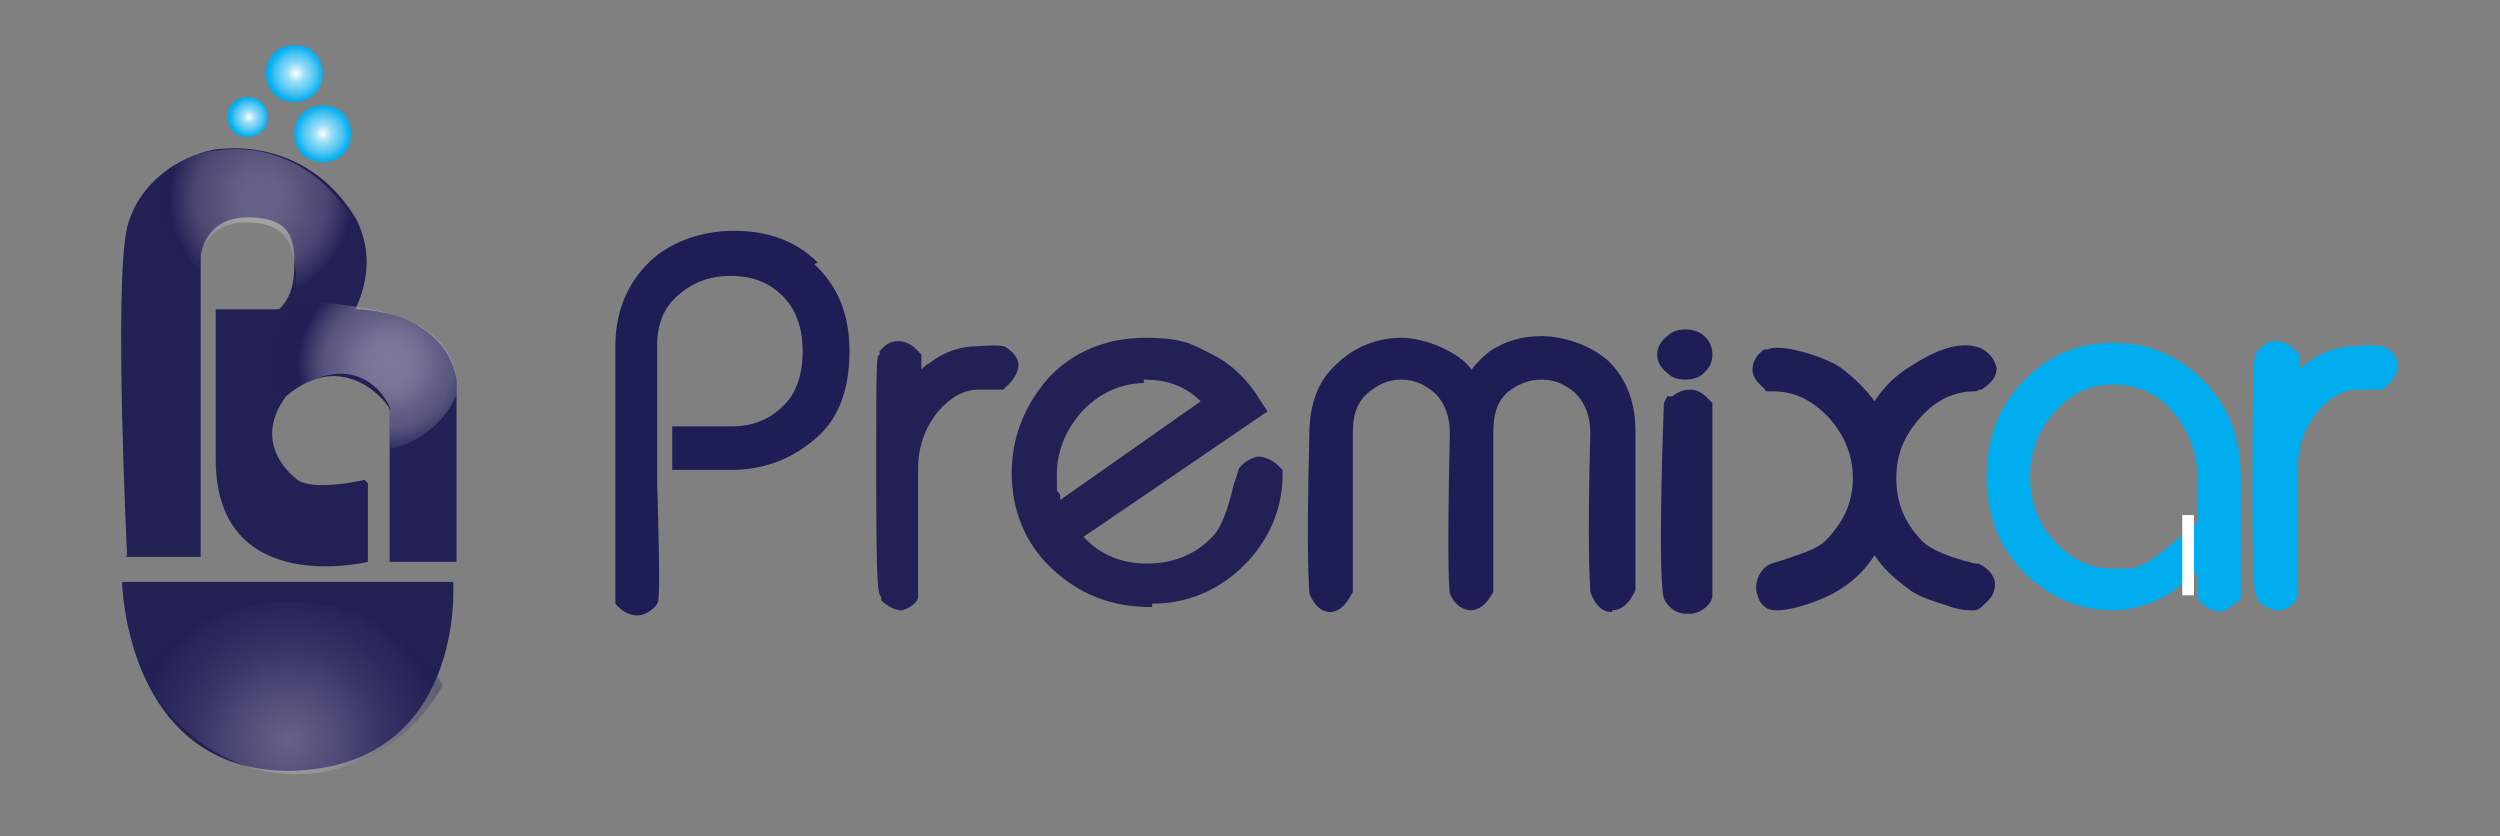 <svg xmlns="http://www.w3.org/2000/svg" xmlns:xlink="http://www.w3.org/1999/xlink" id="Capa_1" viewBox="0 0 149.5 50"><rect x="0" y="0" width="149.5" height="50" fill="#808080" stroke="none"/><defs><style>      .st0, .st1 {        fill: none;      }      .st1 {        stroke: #54241f;        stroke-miterlimit: 10;        stroke-width: 3px;      }      .st2 {        fill: #232054;      }      .st3 {        fill: #232055;      }      .st4 {        fill: url(#Degradado_sin_nombre_3);        isolation: isolate;      }      .st4, .st5 {        opacity: .3;      }      .st6 {        fill: #00adee;      }      .st7 {        fill: #1e1d56;      }      .st8 {        clip-path: url(#clippath-1);      }      .st9 {        clip-path: url(#clippath-2);      }      .st10 {        fill: url(#Degradado_sin_nombre);      }      .st11 {        fill: #00adef;      }      .st12 {        fill: url(#Degradado_sin_nombre_6);      }      .st13 {        fill: url(#Degradado_sin_nombre_5);      }      .st14 {        fill: url(#Degradado_sin_nombre_4);      }      .st15 {        fill: url(#Degradado_sin_nombre_2);      }      .st16 {        opacity: .4;      }      .st17 {        fill: #fdffff;      }      .st18 {        fill: #231f55;      }      .st19 {        clip-path: url(#clippath);      }    </style><clipPath id="clippath"><path class="st0" d="M21.8,29.1v5.2s-9.5,2.3-9.6-6.5c0-8.8-.2-9.8-.2-9.8h3.7c3.2,0,6.6.2,8.8,1.2,2.8,1.2,2.8,3.5,2.8,3.5v11.6h-4v-9.8c.3.3-1.3-4-5.7-1.2-2.7,1.7,0,5.7,0,5.7,0,0,.8.7,4.2,0v.2Z"></path></clipPath><radialGradient id="Degradado_sin_nombre" data-name="Degradado sin nombre" cx="-5.1" cy="416.4" fx="-5.1" fy="416.4" r="5" gradientTransform="translate(28.9 -436.3) scale(1.1)" gradientUnits="userSpaceOnUse"><stop offset="0" stop-color="#fff"></stop><stop offset=".2" stop-color="#fbfbfc"></stop><stop offset=".3" stop-color="#f1f1f4"></stop><stop offset=".4" stop-color="#dfdfe7"></stop><stop offset=".5" stop-color="#c6c6d4"></stop><stop offset=".7" stop-color="#a6a6bc"></stop><stop offset=".8" stop-color="#7e7e9e"></stop><stop offset=".9" stop-color="#50507c"></stop><stop offset="1" stop-color="#1e1e56"></stop></radialGradient><clipPath id="clippath-1"><path class="st0" d="M7.4,35.3h4.5V15.8s.2-2.5,2.8-2.5,2.8,1.5,3,3c0,1.8-.2,3-2.2,3.8-1.3.7,1,5,1,5,0,0,7.6-5.8,4.8-11.6-2.8-5-7.3-4.7-8.3-4.5-1.2,0-4.8,1.3-5.8,5-.8,3.7,0,21.3,0,21.3h.2Z"></path></clipPath><radialGradient id="Degradado_sin_nombre_2" data-name="Degradado sin nombre 2" cx="-9" cy="348.2" fx="-9" fy="348.2" r="5" gradientTransform="translate(25.5 -406) scale(1.1 1.2)" gradientUnits="userSpaceOnUse"><stop offset="0" stop-color="#fff"></stop><stop offset=".2" stop-color="#fbfbfc"></stop><stop offset=".3" stop-color="#f1f1f4"></stop><stop offset=".4" stop-color="#dfdfe7"></stop><stop offset=".5" stop-color="#c6c6d4"></stop><stop offset=".7" stop-color="#a6a6bc"></stop><stop offset=".8" stop-color="#7e7e9e"></stop><stop offset=".9" stop-color="#50507c"></stop><stop offset="1" stop-color="#1e1e56"></stop></radialGradient><clipPath id="clippath-2"><path class="st0" d="M28,35c0,6.5-4.7,11.3-10.3,11.3s-10.3-5-10.3-11.3h20.6Z"></path></clipPath><radialGradient id="Degradado_sin_nombre_3" data-name="Degradado sin nombre 3" cx="17.3" cy="505.2" fx="17.3" fy="505.2" r="9.1" gradientTransform="translate(0 -460.9)" gradientUnits="userSpaceOnUse"><stop offset="0" stop-color="#fff"></stop><stop offset=".3" stop-color="#bbc"></stop><stop offset=".6" stop-color="#67678d"></stop><stop offset=".9" stop-color="#323265"></stop><stop offset="1" stop-color="#1e1e56"></stop></radialGradient><radialGradient id="Degradado_sin_nombre_4" data-name="Degradado sin nombre 4" cx="19.3" cy="468.9" fx="19.3" fy="468.9" r="1.7" gradientTransform="translate(0 -460.9)" gradientUnits="userSpaceOnUse"><stop offset="0" stop-color="#fff"></stop><stop offset=".3" stop-color="#9edff8"></stop><stop offset=".7" stop-color="#49c4f3"></stop><stop offset=".9" stop-color="#14b3f0"></stop><stop offset="1" stop-color="#00adef"></stop></radialGradient><radialGradient id="Degradado_sin_nombre_5" data-name="Degradado sin nombre 5" cx="17.7" cy="465.3" fx="17.7" fy="465.3" r="1.7" gradientTransform="translate(0 -460.9)" gradientUnits="userSpaceOnUse"><stop offset="0" stop-color="#fff"></stop><stop offset=".3" stop-color="#9edff8"></stop><stop offset=".7" stop-color="#49c4f3"></stop><stop offset=".9" stop-color="#14b3f0"></stop><stop offset="1" stop-color="#00adef"></stop></radialGradient><radialGradient id="Degradado_sin_nombre_6" data-name="Degradado sin nombre 6" cx="14.9" cy="467.9" fx="14.9" fy="467.9" r="1.2" gradientTransform="translate(0 -460.9)" gradientUnits="userSpaceOnUse"><stop offset="0" stop-color="#fff"></stop><stop offset=".3" stop-color="#9edff8"></stop><stop offset=".7" stop-color="#49c4f3"></stop><stop offset=".9" stop-color="#14b3f0"></stop><stop offset="1" stop-color="#00adef"></stop></radialGradient></defs><g><g><path class="st7" d="M58.6,22.5c-1.2,0-2.2.6-3,1.6-.9,1.1-1.3,2.4-1.3,4v7.3c0,0-.5.8-1.1,0-.2-.3,0-13.7,0-13.9.6-.7,1.1,0,1.1,0v3c.2-.4.5-.8.7-1.2s.6-.8,1-1c.8-.6,1.6-.9,2.5-.9,0,0,1.2-.1,1.3,0,.9.5,0,1.1,0,1.1h-1.2Z"></path><path class="st3" d="M53.9,36.5c-.3,0-.8-.2-1.2-.6v-.2c-.2-.2-.3-.4-.3-7.3s0-7.1.2-7.2h0c0-.1,0-.2,0-.2.4-.5.8-.6,1.1-.6h0c.7,0,1.1.5,1.2.6l.2.2v.9c.2-.2.3-.3.5-.4.9-.7,1.9-1,2.9-1,1.3-.1,1.6,0,1.7.1.6.4.7.8.7,1,0,.7-.6,1.2-.7,1.3l-.2.2h-1.5c-.9,0-1.7.5-2.4,1.3-.8,1-1.2,2.1-1.2,3.5v7.6c0,.3-.5.7-1,.8h-.2.1Z"></path></g><g><path class="st7" d="M73.8,33.4c-1.4,1.4-3.1,2.1-5,2.1s-4-.7-5.4-2.1c-1.4-1.4-2.2-3.1-2.2-5.2s.7-3.8,2-5.2,3.1-2.1,5.2-2.1,2.6.3,3.6.9c1.1.6,2,1.5,2.6,2.5l-11.1,7.6c.2.3.4.5.6.7,1.2,1.2,2.6,1.8,4.3,1.8s3.2-.6,4.3-1.7c1.2-1.2,1.7-4,1.8-4.2.6-.8,1.3,0,1.3,0,0,1.9-.7,3.5-2.1,4.9h0ZM73.1,24.2c-1.1-1.4-2.6-2.1-4.5-2.1s-3.2.6-4.4,1.9-1.8,2.8-1.8,4.5,0,1,.2,1.4c.2.5.3.9.5,1.3l9.9-6.9h0Z"></path><path class="st3" d="M68.8,36.3c-2.4,0-4.3-.8-5.9-2.3-1.6-1.5-2.4-3.5-2.4-5.7s.8-4.1,2.2-5.7c1.5-1.6,3.5-2.4,5.8-2.4s2.8.4,4,1,2.2,1.6,2.9,2.8l.4.6-11,7.5c1,1.1,2.3,1.6,3.8,1.6s2.8-.5,3.8-1.5c.8-.7,1.2-2.5,1.4-3.3.2-.5.2-.7.3-.9.4-.5.8-.6,1.1-.7.7,0,1.2.5,1.3.6l.2.2v.3c0,2-.8,3.9-2.3,5.4h0c-1.5,1.5-3.4,2.3-5.5,2.3h0v.2ZM68.6,22.9c-1.6,0-2.8.6-3.8,1.6-1.1,1.2-1.6,2.5-1.6,3.9s0,.8.2,1.2c0,.1,0,.2,0,.3l8.4-5.9c-.9-.9-2-1.3-3.4-1.3h0v.2Z"></path></g><g><path class="st3" d="M95.9,35.2c-.2-.2,0-9.2,0-9.2,0-1.2-.4-2.2-1.1-3-.7-.7-1.5-1-2.5-1s-1.9.4-2.6,1c-.7.7-1.1,1.7-1.1,2.9v9.2s-.5,1.3-1.1,0c0-.2,0-9.2,0-9.2,0-1.2-.4-2.2-1.1-3-.7-.7-1.6-1-2.5-1s-1.8.3-2.5,1c-.8.7-1.2,1.7-1.2,3v9.2s-.6,1.5-1.1,0c0-.2,0-9.2,0-9.2,0-1.6.5-2.8,1.4-3.7s2-1.4,3.4-1.4c2.2,0,3.6.9,4.2,2.7.4-.9.9-1.6,1.6-2,.7-.5,1.6-.7,2.7-.7s2.5.5,3.4,1.3c.9.9,1.4,2.2,1.4,3.7v9.2s-.6,1.6-1.2,0h0v.2Z"></path><path class="st7" d="M96.4,36.6h0c-.6,0-1-.4-1.3-1.2h0c0-.4-.2-1.9,0-9.5,0-1-.3-1.8-.9-2.4-.6-.5-1.2-.8-2-.8s-1.5.3-2.1.8c-.6.6-.8,1.3-.8,2.4v9.5c-.2.3-.5,1-1.3,1.1-.5,0-1-.3-1.3-1,0-.2-.2-.4,0-9.6,0-1-.3-1.8-.9-2.4-.6-.5-1.2-.8-2-.8s-1.4.3-2,.8c-.7.6-.9,1.4-.9,2.4v9.5c-.2.3-.5,1.1-1.3,1.2-.6,0-1-.4-1.3-1.1h0c0-.4-.2-1.7,0-9.5,0-1.8.5-3.2,1.6-4.2,1-1,2.4-1.6,3.9-1.6s3.5.9,4.2,1.9c.3-.4.7-.8,1.1-1.1.9-.6,1.9-.9,3.1-.9s2.9.5,4,1.5c1.1,1.1,1.6,2.5,1.6,4.2v9.5c-.2.4-.6,1.2-1.4,1.2h0Z"></path></g><g><path class="st18" d="M101.5,21.7c-.2.2-.4.2-.7.2s-.5,0-.6-.2c-.2-.2-.3-.3-.3-.5s0-.4.3-.5c.2-.2.4-.2.6-.2s.4,0,.6.2.3.3.3.5,0,.4-.3.5h0ZM100.3,35.5c-.2-.2,0-11.1,0-11.1.8-.6,1.2,0,1.2,0v11.1c0,.3-.8.9-1.2,0Z"></path><path class="st7" d="M100.8,36.7c-.5,0-1-.3-1.3-.9h0c-.4-1.5,0-11.6,0-11.7l.2-.4h.3c.5-.4.9-.4,1.2-.4.6.1.9.5,1,.6l.2.2v11.5c0,.5-.6,1-1.2,1.1h-.4ZM100.8,22.7c-.5,0-.8-.1-1.1-.4-.4-.3-.6-.7-.6-1.1s.2-.8.6-1.1c.3-.3.7-.4,1.1-.4s.7.1,1,.3c.4.3.6.7.6,1.2s-.2.8-.5,1.1h0c-.3.3-.7.4-1.1.4h0Z"></path></g><g><path class="st18" d="M114.5,34.6c-1.1-.8-1.9-1.8-2.4-3-.5,1.3-1.3,2.3-2.4,3-1.1.8-3.3,1.3-3.7,1.1s-.2-.8,0-1.1,2.7-.6,3.8-1.8,1.7-2.6,1.7-4.2-.6-3-1.6-4.2c-1.1-1.2-2.4-1.8-3.8-1.8,0,0-.8-.5,0-1.1.2-.1,2.5.4,3.6,1.1s1.9,1.8,2.4,3c.5-1.3,1.3-2.3,2.4-3s2.6-1.5,3.7-1.1c1.1.5,0,1.1,0,1.1-1.4,0-2.7.6-3.8,1.8s-1.7,2.6-1.7,4.2.6,3,1.6,4.2c1.1,1.2,3.7,1.7,3.8,1.8,0,0,.9.4,0,1.1,0,.2-2.6-.4-3.6-1.1h0Z"></path><path class="st7" d="M118,36.5c-.3,0-.8,0-1.6-.3-.6-.2-1.7-.5-2.3-1-.8-.6-1.5-1.2-2-2-.5.8-1.2,1.5-2,2-1,.7-3.6,1.6-4.4,1.2-.3-.2-.5-.4-.6-.8-.2-.5,0-1.2.3-1.5.2-.3.5-.4,1.2-.6.8-.3,2.1-.6,2.7-1.3,1-1.1,1.5-2.2,1.5-3.6s-.5-2.6-1.5-3.7c-1-1-2-1.5-3.3-1.5h-.4c0-.2-.7-.5-.8-1.2,0-.3,0-.8.7-1.3h.2c.7-.4,3.4.4,4.4,1.1.8.6,1.5,1.3,2,2,.5-.8,1.2-1.5,2-2,1.8-1.2,3.2-1.6,4.3-1.2h0c.8.4.9.9,1,1.2,0,.8-.8,1.2-.9,1.3h-.2c0,.1-.2.1-.2.1-1.2,0-2.3.5-3.2,1.5-1,1.1-1.5,2.2-1.5,3.7s.5,2.6,1.4,3.6c.3.4,1.2,1,3.3,1.5h.2c0,0,.8.3,1,1.1,0,.3,0,.7-.4,1.1h0c0,0-.4.4-.4.4,0,0-.2.2-.5.2h0Z"></path></g><g><path class="st6" d="M132,35.4v-2.7c-.2.2-.5.4-.8.7s-.6.5-.9.8-.6.5-.8.6c-.3.2-.4.3-.5.4-.9.4-1.7.6-2.7.6-1.9,0-3.5-.7-4.8-2.1-1.4-1.4-2-3.1-2-5.2s.7-3.8,2-5.2,3-2.1,4.9-2.1,3.5.7,4.8,2.1c1.4,1.4,2,3.1,2,5.2v7s-.7.7-1.1,0h-.1ZM132,28.4c0-1.7-.5-3.1-1.6-4.3-1.1-1.3-2.5-1.9-4.1-1.9s-2.8.6-3.9,1.8c-1.2,1.2-1.7,2.7-1.7,4.5s.6,3.3,1.7,4.4c1.2,1.2,2.5,1.8,3.9,1.8s.9,0,1.3,0,.8-.2,1.1-.4c.2,0,.4-.2.7-.5.3-.2.6-.5.9-.7.4-.3.7-.6,1-.8.3-.3.6-.5.9-.8v-3h-.2Z"></path><path class="st6" d="M132.5,36.5h0c-.3,0-.7-.2-1.1-.7v-.2c0,0,0-.2,0-.2v-1.2c-.2.2-.3.3-.5.4-.3.3-.6.5-.9.7s-.5.4-.6.4h0c-1,.5-2,.8-3,.8-2.1,0-3.9-.8-5.4-2.3s-2.2-3.5-2.2-5.7.7-4.2,2.2-5.7c1.5-1.6,3.3-2.3,5.4-2.3s3.9.8,5.4,2.3c1.5,1.5,2.2,3.5,2.2,5.7v7.3l-.2.2c-.1,0-.6.6-1.2.6h0ZM126.3,23c-1.3,0-2.4.5-3.4,1.6s-1.5,2.4-1.5,3.9.5,2.9,1.5,3.9c1,1.1,2.1,1.6,3.4,1.6s.8,0,1.1,0c.3,0,.6-.2.9-.3,0,0,.3-.2.6-.4.3-.2.6-.5.9-.7.3-.3.7-.6,1-.8.2-.2.4-.4.6-.5v-2.7c0-1.5-.5-2.8-1.4-3.9s-2.1-1.7-3.6-1.7h0Z"></path></g><g><path class="st11" d="M140.9,22.5c-1.2,0-2.2.6-3,1.6-.9,1.1-1.3,2.4-1.3,4v7.3c0,0-.5.8-1.1,0-.2-.3-.1-13.7,0-13.9.6-.7,1.1,0,1.1,0v3c.2-.4.5-.8.7-1.2s.6-.8,1-1c.8-.6,1.6-.9,2.5-.9,0,0,1.2-.1,1.3,0,.9.5,0,1.1,0,1.1h-1.2Z"></path><path class="st11" d="M136.2,36.5c-.3,0-.8-.2-1.2-.6v-.2c-.2-.2-.3-.4-.3-7.3s.1-7.1.2-7.2h0c0-.1.1-.2.1-.2.4-.5.8-.6,1.1-.6h0c.7,0,1.1.5,1.2.6l.2.2v.9c.2-.2.3-.3.5-.4.9-.7,1.9-1,2.9-1,1.3-.1,1.6,0,1.8.1.6.4.7.8.7,1,0,.7-.6,1.2-.7,1.3l-.2.2h-1.5c-.9,0-1.7.5-2.4,1.3-.8,1-1.2,2.1-1.2,3.5v7.6c-.1.3-.5.7-1,.8h-.2Z"></path></g><path class="st7" d="M48.9,15.7c-1.3-1.3-3-1.9-5-1.9s-4,.7-5.3,2.1c-1.2,1.3-1.8,2.9-1.8,4.8v15.4c.5.6,1,.7,1.3.7h0c.6,0,1.1-.5,1.2-.7s.2-.3,0-7.2h0v-3.4h0v-4.9c0-1.2.4-2.2,1.2-2.9.9-.8,1.9-1.2,3.2-1.2s2.3.4,3.1,1.2h0c.8.8,1.2,1.9,1.2,3.3s-.4,2.6-1.2,3.3c-.8.8-1.8,1.2-3.1,1.2h-3.5v2.6h3.5c2.1,0,3.7-.7,5.1-1.9s2-3,2-5.2-.7-3.9-2.1-5.2h0Z"></path><rect class="st17" x="130.5" y="30.8" width=".7" height="4.8"></rect></g><g><path class="st3" d="M22,28.8v4.8s-9,2.2-9.1-6v-9.1h3.3c3,0,5.7-.3,7.8.5,3.2,1.2,3.3,3.8,3.3,3.8v10.8h-4v-9.1c0-.3-2.7-3.8-6.2-.8-2.2,3,.7,5,.7,5,0,0,.7.7,4,0h0l.2.2Z"></path><path class="st2" d="M7.5,33.3h4.5V15.3s.2-2.3,2.8-2.3,2.8,1.3,2.8,2.7-.2,2.7-2,3.5c-1.3.7,1,4.7,1,4.7,0,0,7.5-5.3,4.7-10.8-2.7-4.5-7.1-4.3-8-4.2-1.2,0-4.8,1.2-5.7,4.7-.8,3.5,0,19.6,0,19.6h0l-.2.2Z"></path><g class="st16"><g class="st19"><path class="st10" d="M27.7,21.7c0,2.8-2.5,5.3-5.7,5.3s-5.7-2.3-5.7-5.3,2.5-5.3,5.7-5.3,5.7,2.3,5.7,5.3Z"></path></g></g><g class="st5"><g class="st8"><path class="st15" d="M21.3,11.9c0,3.2-2.7,5.8-5.8,5.8s-5.8-2.7-5.8-5.8,2.7-5.8,5.8-5.8,5.8,2.7,5.8,5.8Z"></path></g></g><path class="st2" d="M7.5,34.8h19.6s.8,11.1-9.8,11.3c-9.8,0-10-11.3-10-11.3h.2Z"></path><g class="st9"><ellipse class="st4" cx="17.3" cy="44.3" rx="10" ry="8.3"></ellipse></g><path class="st1" d="M18.2,34.3"></path></g><g><path class="st14" d="M21,8c0,1-.7,1.7-1.7,1.7s-1.7-.7-1.7-1.7.7-1.7,1.7-1.7,1.7.7,1.7,1.7Z"></path><path class="st13" d="M19.3,4.4c0,1-.7,1.7-1.7,1.7s-1.7-.7-1.7-1.7.7-1.7,1.7-1.7,1.7.7,1.7,1.7Z"></path><path class="st12" d="M16,7c0,.7-.5,1.2-1.2,1.2s-1.2-.5-1.2-1.2.5-1.2,1.2-1.2,1.2.5,1.2,1.2Z"></path></g></svg>